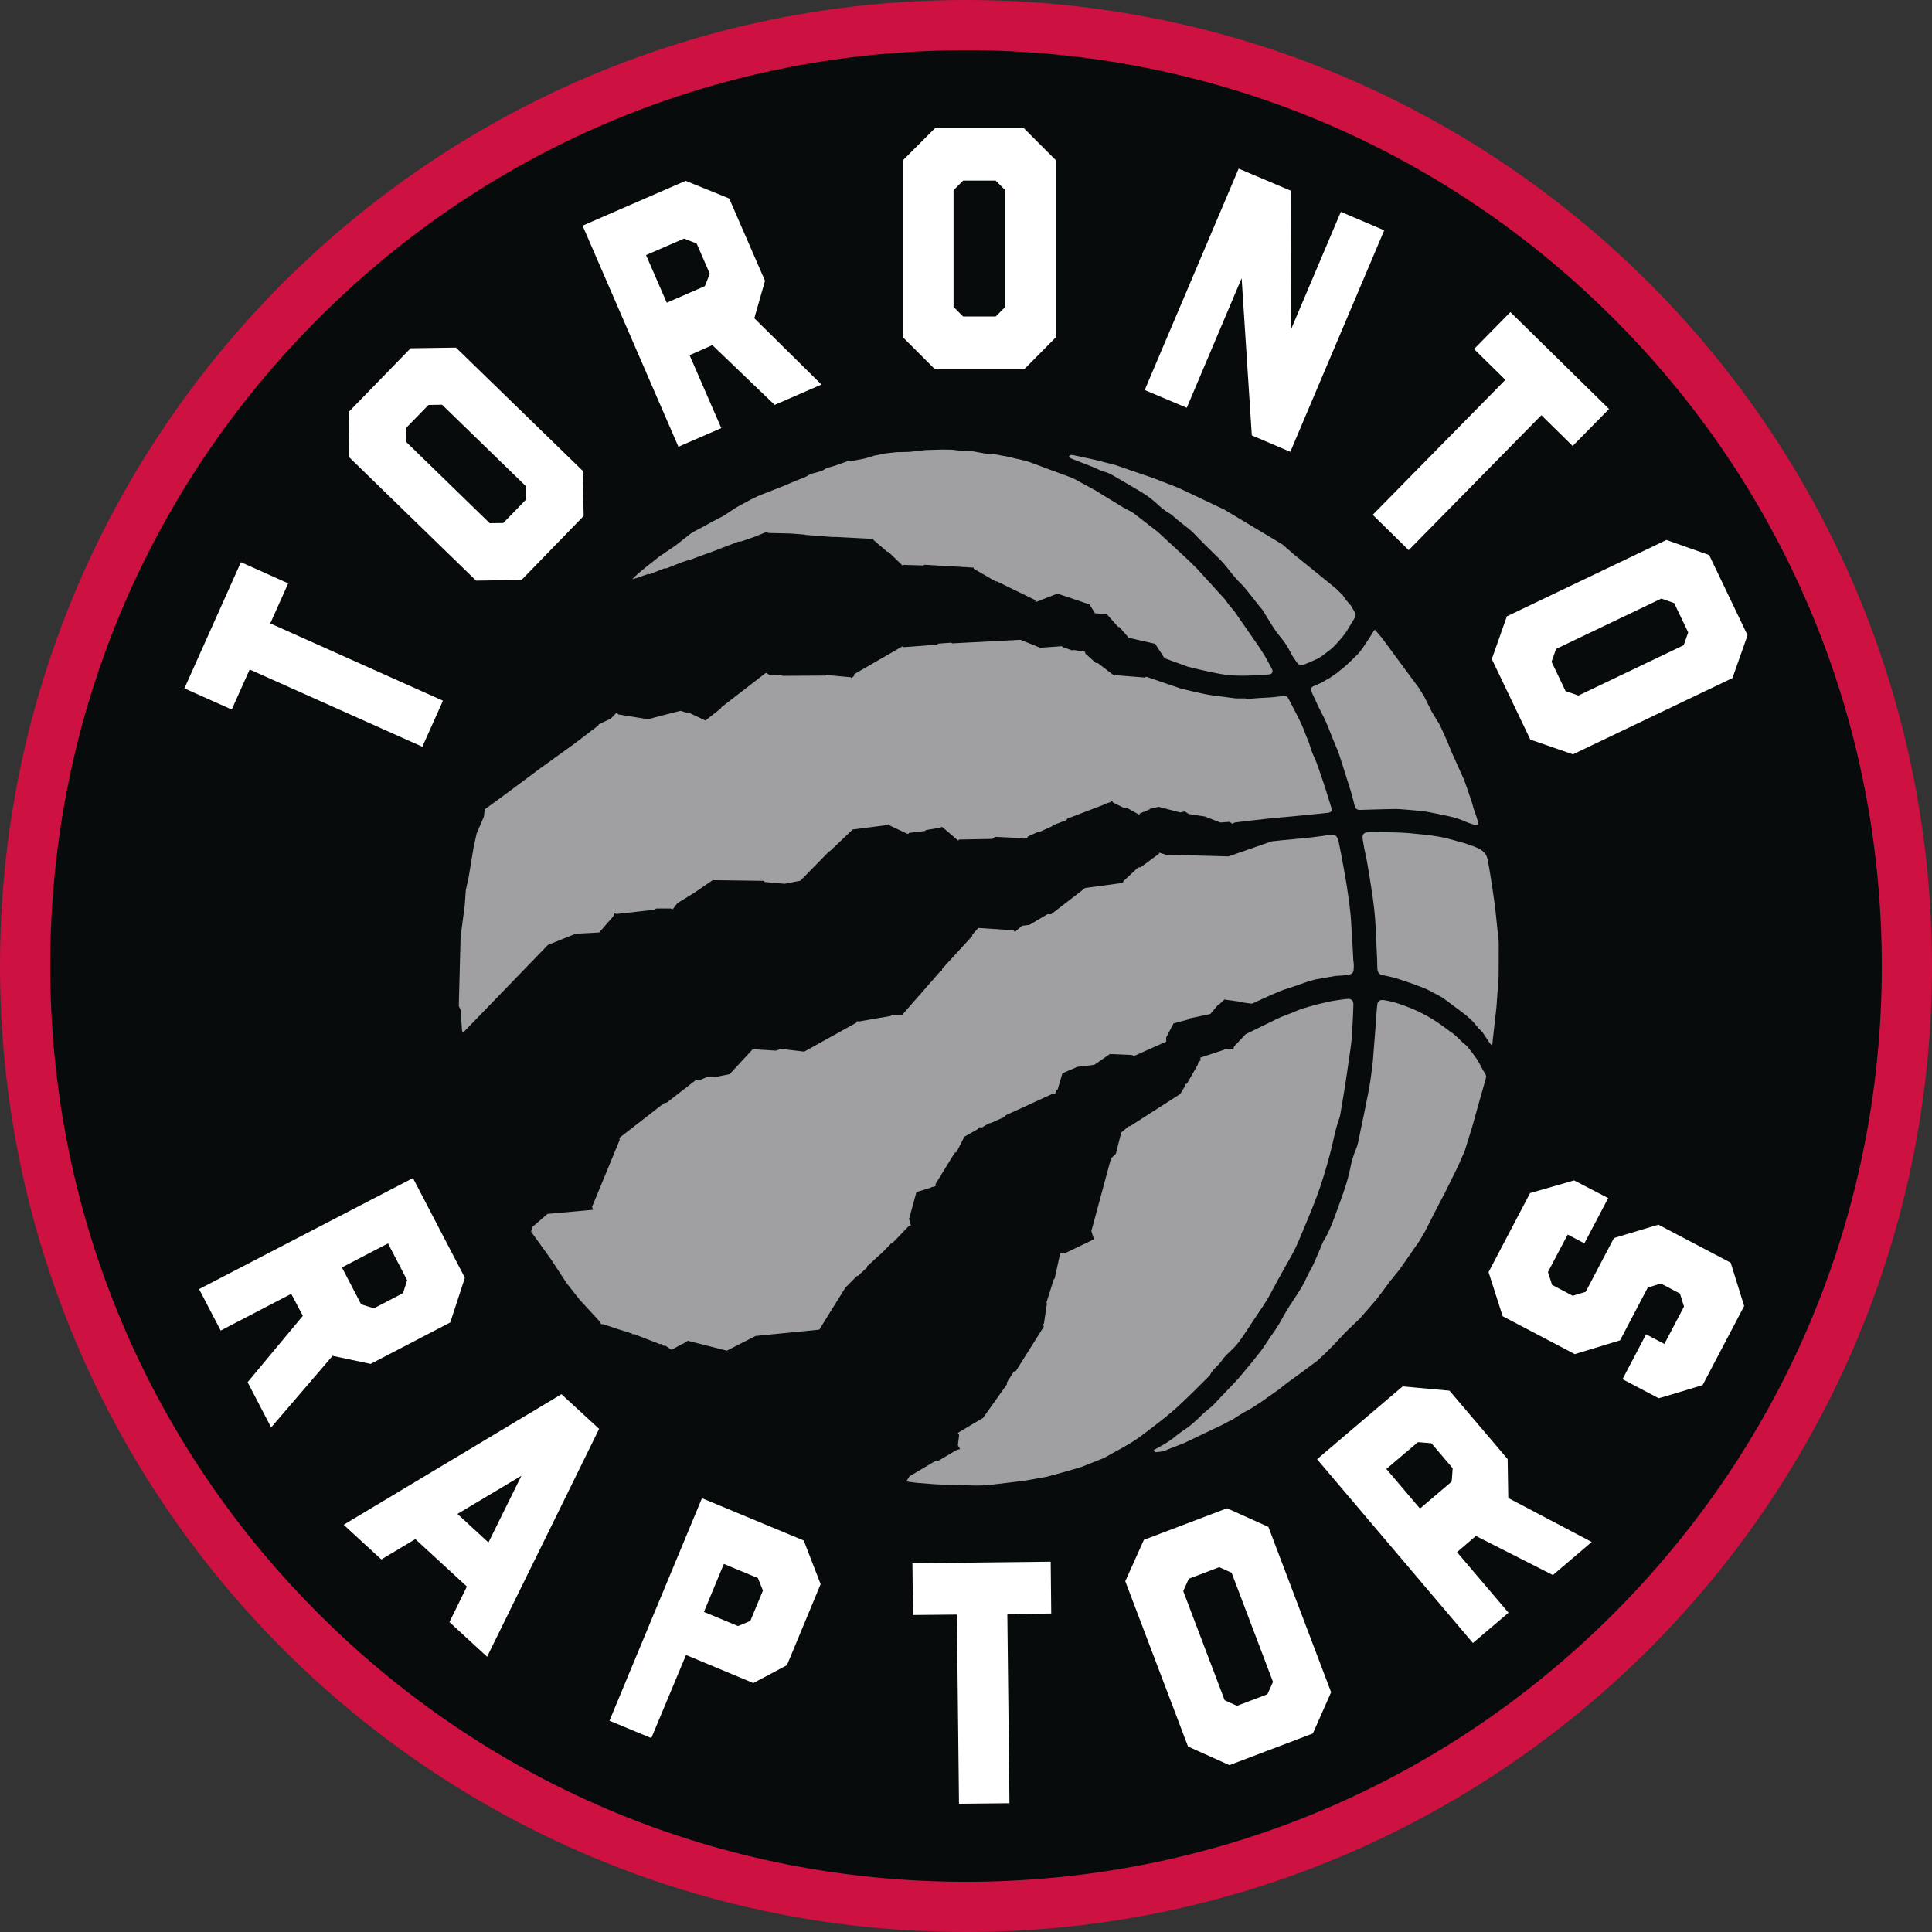 <?xml version="1.0" encoding="utf-8"?>
<svg xmlns="http://www.w3.org/2000/svg" xmlns:xlink="http://www.w3.org/1999/xlink" version="1.1" id="Layer_1" x="0px" y="0px" viewBox="0 0 322 322" enable-background="new 0 0 322 322">
<rect x="0" y="0" width="322" height="322" fill="#333333" stroke="none"/>
<g>
	<path fill="#CD1141" d="M322,161c0,88.923-72.084,161-161,161C72.076,322,0,249.923,0,161C0,72.082,72.076,0,161,0&#xA;		C249.916,0,322,72.082,322,161"/>
	<path fill="#070B0C" d="M160.968,313.632c-40.415,0-78.512-15.651-107.266-44.075c-28.784-28.446-44.875-66.402-45.325-106.87&#xA;		c-0.449-40.763,15-79.268,43.509-108.413c28.51-29.141,66.659-45.442,107.423-45.891c0.573-0.006,1.151-0.015,1.724-0.015&#xA;		c40.414,0,78.505,15.657,107.266,44.081c28.783,28.445,44.875,66.397,45.325,106.865c0.448,40.768-15.005,79.271-43.51,108.418&#xA;		c-28.508,29.147-66.659,45.441-107.433,45.892C162.113,313.628,161.536,313.632,160.968,313.632"/>
	<g>
		<path fill="#FFFFFF" d="M175.994,56.2l-5.291,5.342h-14.881l-5.346-5.342V26.722l5.346-5.347h14.829l5.343,5.347V56.2z&#xA;			 M160.522,30.099l-1.599,1.601v19.452l1.599,1.6h5.424l1.601-1.6V31.7l-1.601-1.601H160.522z"/>
		<path fill="#FFFFFF" d="M262.154,125.724l-7.098-2.458l-6.423-13.425l2.515-7.125l26.588-12.722l7.125,2.514l6.397,13.366&#xA;			l-2.517,7.136L262.154,125.724z M279.026,100.511l-2.136-0.749l-17.547,8.393l-0.755,2.136l2.34,4.887l2.135,0.749l17.553-8.392&#xA;			l0.75-2.136L279.026,100.511z"/>
		<path fill="#FFFFFF" d="M97.128,78.479l0.15,7.515L86.91,96.667l-7.564,0.102L58.213,76.225l-0.108-7.558l10.337-10.625&#xA;			l7.553-0.108L97.128,78.479z M67.634,71.376l0.032,2.257l13.951,13.565l2.259-0.032l3.784-3.892l-0.032-2.259L73.679,67.457&#xA;			l-2.259,0.032L67.634,71.376z"/>
		<polygon fill="#FFFFFF" points="230.705,38.385 215.053,75.305 208.636,72.564 206.939,46.368 197.796,67.965 190.783,65.011 &#xA;			206.447,28.104 215.117,31.779 215.226,54.766 223.474,35.308"/>
		<path fill="#FFFFFF" d="M127.501,46.8l-1.783,6.242l11.193,11.049l-7.799,3.393l-10.39-9.967l-3.791,1.681l5.284,12.156&#xA;			l-7.146,3.105L97.096,37.61l17.178-7.474l7.259,2.943L127.501,46.8z M111.126,50.456l6.333-2.757&#xA;			c0.055-0.021,0.834-2.091,0.834-2.091l-2.183-5.016l-2.104-0.83l-6.333,2.75L111.126,50.456z"/>
		<polygon fill="#FFFFFF" points="262.11,74.33 256.892,69.203 234.784,91.689 228.789,85.797 250.896,63.309 245.673,58.175 &#xA;			251.731,52.014 268.172,68.169"/>
		<polygon fill="#FFFFFF" points="48.032,97.225 45.044,103.9 73.828,116.785 70.391,124.455 41.608,111.582 38.621,118.257 &#xA;			30.736,114.729 40.153,93.697"/>
		<path fill="#FFFFFF" d="M268.031,199.679l-3.968,7.543l-2.782-1.46l-0.781,1.476l-2.511,4.771l0.69,2.136l3.94,2.083l-0.498-0.273&#xA;			l2.157-0.647l4.716-8.972l7.403-2.223l12.053,6.338l2.244,7.222l-6.92,13.174c0,0-7.276,2.221-7.323,2.195l-6.032-3.175&#xA;			l3.928-7.479l3.052,1.606l3.27-6.231l-0.674-2.162l-3.169-1.677l-2.194,0.665l-4.626,8.806l-7.471,2.27l-0.027,0.049&#xA;			l-12.061-6.338l-2.354-7.355l6.92-13.174l7.338-2.113L268.031,199.679z"/>
		<path fill="#FFFFFF" d="M61.772,227.317l-6.344-1.343L45.19,237.91l-3.924-7.54l9.207-11.066l-1.937-3.663L36.78,221.76&#xA;			l-3.602-6.909l35.649-18.505l8.651,16.615l-2.43,7.445L61.772,227.317z M56.986,211.236l3.19,6.125&#xA;			c0.028,0.053,2.153,0.685,2.153,0.685l4.849-2.525l0.68-2.153l-3.191-6.13L56.986,211.236z"/>
		<path fill="#FFFFFF" d="M114.338,275.83l-5.787,13.854l-6.974-2.896l15.416-37.09l16.963,7.05l2.816,7.275l-5.615,13.51&#xA;			l-5.604,2.978L114.338,275.83z M117.321,268.652l5.672,2.354c0.048,0.022,2.067-0.861,2.067-0.861l2.097-5.054l-0.84-2.081&#xA;			l-5.673-2.355L117.321,268.652z"/>
		<polygon fill="#FFFFFF" points="175.206,268.919 167.889,269.005 168.242,300.535 159.832,300.625 159.479,269.097 &#xA;			152.167,269.171 152.071,260.537 175.115,260.281"/>
		<path fill="#FFFFFF" d="M221.853,282.041l-3.041,6.872l-13.912,5.278l-6.896-3.105l-10.459-27.552l3.104-6.894l13.854-5.262&#xA;			l6.895,3.099L221.853,282.041z M198.132,263.121l-0.924,2.063l6.903,18.194l2.056,0.926l5.076-1.927l0.926-2.06l-6.9-18.19&#xA;			l-2.062-0.932L198.132,263.121z"/>
		<path fill="#FFFFFF" d="M251.271,243.183l0.107,6.483l13.911,7.327l-6.477,5.515l-12.835-6.521l-3.144,2.702l8.585,10.098&#xA;			l-5.935,5.047l-25.973-30.635l14.266-12.13l7.805,0.712L251.271,243.183z M236.663,251.426l5.262-4.475&#xA;			c0.043-0.037,0.187-2.243,0.187-2.243l-3.543-4.169l-2.247-0.182l-5.262,4.469L236.663,251.426z"/>
		<path fill="#FFFFFF" d="M81.182,276.125l-6.277-5.78l2.911-5.921l-8.592-7.907l-5.669,3.389l-6.279-5.781l36.299-21.755&#xA;			l6.278,5.777L81.182,276.125z M81.406,257.079l5.498-11.123l-10.663,6.366L81.406,257.079z"/>
	</g>
	<g>
		<path fill="#A0A0A3" d="M192.287,241.668c0.134,0.165,0.23,0.374,0.317,0.37c0.448-0.026,1.343-0.167,1.343-0.167l0.899-0.386&#xA;			l2.525-0.984c0,0,6.307-3.003,6.327-3.023c0.027-0.021,1.11-0.589,1.11-0.589l0.572-0.252l0.678-0.46l1.12-0.697l1.332-0.731&#xA;			l1.713-1.119l2.977-2.095l1.456-1.148l2.093-1.517l1.907-1.417l0.898-0.661l1.257-1.17l1.313-1.302l2.104-2.253l2.456-2.361&#xA;			l2.837-3.271l1.553-2.083l0.546-0.744l1.666-2.06l3.252-4.674l0.91-1.53l2.189-4.303l1.232-2.346l2.109-4.271l1.14-2.598&#xA;			l1.236-3.981c0,0,1.461-5.258,2.254-8.008c0.09-0.316,0.127-0.6-0.075-0.883c-0.45-0.634-0.782-1.435-1.204-2.147&#xA;			c-0.22-0.374-0.536-0.744-0.74-1.056c-0.207-0.304-0.76-0.999-0.973-1.252c-0.229-0.267-0.51-0.497-0.793-0.712&#xA;			c-0.679-0.637-1.273-1.272-1.847-1.69c-0.269-0.146-0.514-0.343-0.761-0.53c-1.771-1.36-3.569-2.456-5.587-3.334&#xA;			c-0.842-0.365-1.714-0.677-2.591-0.975c-0.622-0.209-1.602-0.45-2.249-0.558c-0.369-0.064-0.668-0.074-0.948,0.118&#xA;			c-0.276,0.188-0.289,0.615-0.337,1.033c-0.117,1.093-0.16,2.303-0.252,3.398c-0.101,1.141-0.182,2.28-0.272,3.421&#xA;			c-0.085,1.028-0.134,2.065-0.268,3.088c-0.16,1.355-0.347,2.711-0.604,4.054c-0.476,2.511-1.013,5.009-1.536,7.515&#xA;			c-0.145,0.686-0.242,1.402-0.514,2.044c-0.46,1.056-0.787,2.158-1.002,3.282c-0.46,2.377-1.333,4.615-2.142,6.867&#xA;			c-0.663,1.837-1.316,3.7-2.359,5.375c-0.076,0.106-0.113,0.242-0.16,0.358c-0.492,1.158-0.96,2.323-1.489,3.469&#xA;			c-0.332,0.743-0.808,1.424-1.124,2.168c-0.396,0.947-0.926,1.804-1.472,2.66c-0.878,1.35-1.799,2.672-2.553,4.097&#xA;			c-0.53,0.993-1.13,1.932-1.789,2.842c-0.171,0.234-0.321,0.476-0.481,0.712c-0.525,0.766-1.012,1.563-1.584,2.285&#xA;			c-1.103,1.403-2.243,2.783-3.403,4.139c-0.729,0.849-1.532,1.632-2.298,2.446c-0.696,0.733-1.391,1.473-2.094,2.209&#xA;			c-0.148,0.156-0.336,0.278-0.501,0.418c-0.419,0.359-0.863,0.691-1.248,1.082c-0.911,0.905-1.843,1.776-2.912,2.488&#xA;			c-0.461,0.307-0.925,0.615-1.345,0.964C194.981,240.202,193.705,240.935,192.287,241.668"/>
		<path fill="#A0A0A3" d="M248.653,174.174c0.044,0,0.063-0.081,0.074-0.183c0.028-0.22,0.061-0.6,0.061-0.6l0.617-5.486&#xA;			l0.367-5.145l0.017-5.096l-0.011-0.798l-0.606-5.78c0,0-0.705-5.209-1.246-7.886c-0.197-0.958-0.782-1.439-1.558-1.814&#xA;			c-0.251-0.124-0.535-0.263-0.813-0.342c-0.567-0.178-1.194-0.45-1.767-0.601c-1.3-0.325-2.537-0.753-3.86-0.979&#xA;			c-1.557-0.267-3.143-0.434-4.719-0.573c-1.292-0.118-2.593-0.165-3.894-0.181c-1.038-0.017-1.658-0.033-2.698-0.033&#xA;			c-0.556,0-1.146,0.022-1.396,0.357c-0.254,0.349-0.071,0.969,0.02,1.586c0.194,1.263,0.414,1.894,0.622,3.146&#xA;			c0.621,3.717,1.29,7.424,1.429,11.199c0.065,1.691,0.166,3.389,0.235,5.08c0.022,0.482,0.017,0.798,0.026,1.285&#xA;			c0.013,0.29,0.076,0.609,0.21,0.817c0.15,0.235,0.386,0.274,0.663,0.359c0.321,0.103,0.633,0.133,0.954,0.208&#xA;			c0.319,0.081,0.925,0.204,1.337,0.333c1.505,0.487,3.104,1.022,4.562,1.615c1.038,0.413,2.001,1.013,2.996,1.532&#xA;			c0.119,0.065,0.226,0.14,0.334,0.221c0.576,0.433,1.16,0.865,1.739,1.295c1.359,1.001,2.766,1.975,3.815,3.351&#xA;			c0.199,0.262,0.434,0.503,0.681,0.723c0.412,0.364,1.103,1.665,1.6,2.254C248.531,174.142,248.611,174.174,248.653,174.174"/>
		<path fill="#A0A0A3" d="M209.973,112.513c0.514-0.038,0.98-0.048,1.376-0.096c0.296-0.038,0.574-0.048,0.708-0.354&#xA;			c0.121-0.305-0.114-0.638-0.178-0.781c-0.112-0.251-1.103-2.002-1.103-2.002l-0.962-1.503l-4.069-5.873l-0.846-0.995l-0.788-1.066&#xA;			l-1.333-1.472l-3.297-3.613l-1.412-1.391l-5.103-4.722l-4.19-3.229l-1.503-0.797l-4.911-2.999l-3.436-1.861l-0.669-0.274&#xA;			l-2.794-1.022l-4.154-1.552l-0.327-0.075l-1.332-0.332l-0.358-0.059l-1.168-0.301l-2.473-0.455l-1.179-0.043l-2.205-0.406&#xA;			l-2.638-0.17l-0.92-0.113l-1.655-0.027l-2.767,0.08l-2.735,0.306l-2.114,0.049l-1.875,0.208l-1.92,0.386l-1.451,0.45l-2.366,0.454&#xA;			l-0.531-0.009l-2.205,0.787l-1.301,0.364l-0.796,0.481l-1.922,0.525l-0.926,0.535l-1.161,0.443l-2.854,1.195l-3.63,1.414&#xA;			l-1.193,0.572l-2.542,1.37l-2.206,1.45l-2.06,1.065l-0.75,0.434l-2.259,1.2l-0.363,0.236l-2.564,2.012l-2.125,1.44l-0.419,0.273&#xA;			l-2.408,1.9l-0.878,0.728c0,0-1.29,1.108-1.327,1.264l0.91-0.269c0,0,1.654-0.61,1.687-0.599c0.032,0.01,0.32,0.021,0.32,0.021&#xA;			l2.389-0.963h0.347l2.612-1.034c0,0,1.366-0.449,1.366-0.417s1.392-0.515,1.392-0.515l1.942-0.69l4.695-1.804l0.428-0.021&#xA;			l2.408-0.834l1.906-0.787l0.267,0.202c0,0,3.656,0.087,3.689,0.087c0.01,0,2.351,0.182,2.351,0.182l0.074,0.048l4.738,0.369&#xA;			l0.048-0.036l6.551,0.342l0.033,0.159l2.323,1.994l0.17-0.006l2.367,2.286l0.219-0.107l3.26,0.097l0.16-0.119l8.185,0.478&#xA;			l0.049,0.187l3.646,2.114l0.158-0.027l6.441,3.137l0.047,0.342l3.652-1.422l5.353,1.803l0.909,1.482l1.96,0.129l1.89,2.135&#xA;			l0.198,0.012l1.52,1.734l0.022,0.113h0.212l4.225,0.963l1.556,2.398l3.909,1.424c0,0,4.187,1.066,6.331,1.338&#xA;			C206.227,112.706,208.49,112.604,209.973,112.513"/>
		<path fill="#A0A0A3" d="M246.4,137.292c-0.123-0.621-0.567-1.889-0.567-1.889l-0.242-0.675l-0.219-0.824l-0.696-2.06l-0.635-1.805&#xA;			l-2.009-4.469l-0.91-2.195l-1.146-2.538l-1.369-2.249l-0.321-0.647l-0.915-1.843l-0.852-1.385l-0.355-0.478l-5.849-7.921&#xA;			c0,0-0.567-0.669-0.852-1.006c-0.135-0.172-0.183-0.306-0.365-0.306c-0.015,0-0.026,0.006-0.043,0.006&#xA;			c0,0-1.798,2.949-2.553,3.783c-0.748,0.825-2.253,2.206-2.253,2.206s-1.27,1.044-1.483,1.204&#xA;			c-0.213,0.167-1.183,0.804-1.183,0.804l-1.333,0.765c0,0-1.011,0.471-1.177,0.53c-0.167,0.064-0.354,0.138-0.454,0.267&#xA;			c-0.104,0.135-0.141,0.237-0.099,0.461c0.044,0.176,0.103,0.348,0.172,0.503c0.541,1.134,1.032,2.291,1.622,3.393&#xA;			c0.889,1.638,1.456,3.405,2.19,5.108c0.244,0.56,0.492,1.134,0.684,1.712c0.499,1.51,0.964,3.024,1.445,4.539&#xA;			c0.208,0.671,0.434,1.34,0.628,2.014c0.192,0.679,0.347,1.359,0.528,2.045c0.119,0.449,0.418,0.653,0.874,0.647&#xA;			c0.438-0.005,0.882-0.027,1.32-0.043c1.568-0.042,3.133-0.097,4.701-0.117c0.448-0.012,3.582,0.277,3.582,0.277&#xA;			s1.122,0.113,1.658,0.205c1.194,0.219,2.377,0.486,3.565,0.733c0.99,0.204,2.018,0.551,2.95,0.974&#xA;			c0.448,0.203,0.937,0.336,1.434,0.482c0.155,0.042,0.401,0.074,0.438,0.058C246.354,137.543,246.416,137.367,246.4,137.292"/>
		<path fill="#A0A0A3" d="M225.937,102.353c-0.043-0.23-0.461-0.862-0.461-0.862l-0.299-0.531l-0.848-0.973l-0.571-0.824&#xA;			l-1.065-1.049c0,0-0.235-0.204-0.357-0.295c-1.865-1.52-5.594-4.534-5.6-4.544c0-0.012-1.033-0.826-1.033-0.826l-1.934-1.691&#xA;			l-9.694-5.813l-7.644-3.625c0,0-4.058-1.59-4.063-1.578c-0.006,0.005-1.472-0.53-1.488-0.52c-0.027,0.006-4.994-1.718-4.994-1.718&#xA;			l-3.527-0.895l-3.421-0.74l-0.535-0.046l-0.306,0.299l0.135,0.149c0,0,0.348,0.172,0.509,0.241c1.06,0.417,2.136,0.81,3.189,1.237&#xA;			c0.697,0.272,1.353,0.647,2.065,0.856c0.504,0.139,0.965,0.321,1.393,0.573c1.628,0.941,3.245,1.883,4.855,2.847&#xA;			c0.962,0.573,1.857,1.252,2.683,2.024c0.625,0.577,1.284,1.134,2.038,1.546c0.342,0.188,0.621,0.498,0.927,0.75&#xA;			c0.165,0.135,0.331,0.278,0.503,0.418c0.946,0.781,1.975,1.456,2.821,2.371c0.898,0.969,1.846,1.889,2.794,2.81&#xA;			c0.899,0.878,1.809,1.74,2.579,2.741c0.628,0.825,1.286,1.633,2.013,2.367c1.407,1.392,2.479,3.045,3.76,4.527&#xA;			c0.154,0.183,0.256,0.413,0.39,0.617c0.824,1.305,1.564,2.661,2.559,3.854c0.696,0.829,1.316,1.702,1.787,2.696&#xA;			c0.274,0.59,0.686,1.131,1.056,1.671c0.215,0.322,0.577,0.471,0.77,0.46c0.188-0.016,0.548-0.176,0.548-0.176l0.684-0.273&#xA;			c0,0,0.906-0.407,1.211-0.541c0.31-0.146,0.908-0.481,1.129-0.679c0.219-0.199,1.129-0.825,1.643-1.296&#xA;			c0.515-0.471,1.554-1.692,1.554-1.692l0.744-1.001l1.296-2.151C225.729,103.071,225.979,102.583,225.937,102.353"/>
		<path fill="#A0A0A3" d="M221.895,134.625c-0.524-1.616-0.938-3.142-1.509-4.737c-0.471-1.295-0.836-2.638-1.441-3.896&#xA;			c-0.363-0.744-0.562-1.574-0.838-2.354c-0.151-0.397-0.35-0.768-0.482-1.162c-0.707-2.035-1.682-3.684-2.651-5.594&#xA;			c-0.048-0.103-0.096-0.198-0.186-0.363c-0.093-0.178-0.172-0.343-0.414-0.477c-0.24-0.14-0.443-0.049-0.877,0.01&#xA;			c-0.835,0.096-1.875,0.209-2.307,0.209c-0.386,0-2.023,0.123-3.319,0.229l-0.306-0.091h-0.818h-0.766l-4.181-0.541&#xA;			c-1.525-0.225-5.031-1.108-5.031-1.108l-2.564-0.878l-3.164-1.086l-0.246,0.134l-4.92-0.391l-0.159,0.091l-2.768-2.115&#xA;			l-0.32-0.016l-1.73-1.557l-0.064-0.311l-1.921-0.295l-0.182,0.081l-1.58-0.541l-0.176-0.166l-3.619,0.262l-3.281-1.333&#xA;			l-11.375,0.6l-0.182-0.117l-2.146,0.161l-0.226,0.171l-5.598,0.423l-0.155-0.139l-7.986,4.608l-0.091,0.342l-0.37,0.328&#xA;			l-0.182-0.134l-4.008-0.375l-0.219,0.097l-7.099,0.042l-0.151-0.074l-2.021-0.065l-0.617-0.359l-7.44,5.755l-0.026,0.138&#xA;			l-2.608,2.056l-2.918-1.38l-0.17,0.085l-1.081-0.326c0,0-5.358,1.365-5.305,1.402c0.047,0.038-5.011-0.792-5.011-0.792&#xA;			l-0.348-0.284l-0.948,0.975l-2.002,0.957l-0.053,0.172l-3.999,3.051l-5.68,4.094l-6.39,4.755l-2.88,2.093l-0.145,1.23&#xA;			l-1.209,2.806l-0.524,2.413l-0.804,4.882l-0.471,2.109l-0.176,2.532l-0.695,5.273l-0.3,11.541l0.311,0.679l0.208,3.175&#xA;			c0,0,0.048,0.552,0.177,0.576c0.005,0.007,0.01,0,0.01,0.007l14.147-14.628l4.641-1.869l3.903-0.203l2.356-2.704l0.225-0.509&#xA;			l0.288,0.134l6.365-0.716l0.278-0.205h2.376l0.359,0.146l0.76-1.013l2.853-1.761l3.057-2.092l8.575,0.112l0.06,0.187l3.361,0.305&#xA;			l2.623-0.518l4.808-4.903l0.091,0.004l3.822-3.634l5.737-0.734l0.225-0.156l0.252,0.247l2.981,1.407l0.214-0.197l2.644-0.315&#xA;			l0.128-0.15l2.474-0.413l0.226-0.138l2.697,2.301l0.149-0.177l5.53-0.102l0.465-0.347l4.449,0.214l0.24,0.095l0.686-0.171&#xA;			l0.118-0.203l1.771-0.798l0.209,0.021l2.044-0.926l0.172-0.177l2.185-0.829l0.159-0.251l6.055-2.319l0.05-0.09l1.063-0.333&#xA;			l0.236-0.235l0.305,0.327l1.755,0.861l0.542,0.016l1.97,1.104l0.129-0.189l0.605-0.282l0.063,0.026l0.982-0.46l0.045-0.07&#xA;			l1.412-0.336l3.626,0.941l0.766-0.17l0.662,0.439l2.66,0.4l2.602,1.008c0,0,1.506-0.112,1.52-0.112&#xA;			c0.022,0,0.488,0.331,0.488,0.331l0.381-0.225c0,0,5.121-0.636,7.697-0.845c1.67-0.134,3.328-0.312,5-0.477&#xA;			c0.941-0.092,1.885-0.177,2.827-0.29C221.82,135.402,222.078,135.21,221.895,134.625"/>
		<path fill="#A0A0A3" d="M225.637,160.904c0-0.354-0.064-0.585-0.087-0.933c-0.058-0.991-0.101-1.974-0.154-2.971&#xA;			c-0.016-0.326-0.06-0.652-0.08-0.985c-0.08-1.23-0.106-2.467-0.23-3.693c-0.16-1.558-0.385-3.105-0.616-4.646&#xA;			c-0.181-1.2-0.411-2.393-0.626-3.582c-0.23-1.251-0.434-2.393-0.701-3.634c-0.272-1.262-0.541-1.429-1.835-1.279&#xA;			c-0.107,0.021-0.221,0.037-0.328,0.06c-0.477,0.096-1.145,0.16-1.627,0.224c-2.511,0.326-4.882,0.465-7.397,0.759l-7.21,2.511&#xA;			l-10.428-0.273l-1.13-0.369l-0.005,0.182l-3.073,2.27l-0.428,0.038l-2.43,2.258l-0.134,0.311l-6.241,0.836l-5.696,4.393&#xA;			l-0.593-0.016l-3.037,1.788l-1.193,0.135l-1.193,1.005l-0.311-0.245l-5.807-0.392l-1.009,1.134l0.022,0.184l-5.02,5.48&#xA;			l-0.065,0.317l-0.192,0.042l-6.404,7.307l-1.755,0.017l-0.144,0.182l-5.252,0.91l-0.407-0.022c0,0-0.106,0.24-0.133,0.257&#xA;			c-0.026,0.017-8.656,4.807-8.656,4.807l-3.886-0.459l-0.818,0.293l-3.876-0.234l-3.838,4.147l-2.296,0.467l-1.296-0.058&#xA;			l-1.359,0.572l-0.813-0.086l0.042,0.16l-4.774,3.699l-0.455,0.091l-7.451,5.791l0.063,0.349l-4.608,11.155l0.187,0.47l-7.605,0.69&#xA;			l-2.5,2.153l-0.235,0.809l3.383,4.699l2.504,3.834l2.159,2.751l3.51,3.822c0,0,0.022,0.267,0.098,0.282&#xA;			c0.064,0.022,0.465,0.049,0.481,0.07c0.022,0.011,2.104,0.706,2.12,0.717c0.01,0.011,2.586,0.81,2.586,0.81&#xA;			s0.025,0.128,0.059,0.128c0.021,0,0.257-0.039,0.257-0.039l4.299,1.665l0.325-0.014l0.236,0.283c0,0,0.364,0,0.386,0.004&#xA;			c0.027,0.005,1.012,0.67,1.012,0.67l1.797-0.985l0.086,0.006l0.809-0.521l6.52,1.649l4.779-2.446l10.622-1.055l4.351-7.001&#xA;			c0.69-0.691,1.927-1.944,1.927-1.944l0.165-0.016c0,0,1.499-1.375,1.526-1.402c0.021-0.031,0-0.192,0-0.192l2.736-2.489&#xA;			l1.278-1.339c0,0,0.284-0.165,0.321-0.171c0.038-0.005,1.473-1.525,1.473-1.525l1.182-1.22l0.312-0.069l-0.305-1.082l1.231-4.49&#xA;			l2.376-0.712l0.091-0.091l0.712-0.161l0.011-0.392l3.191-5.182l0.299-0.128l1.305-2.553l2.175-1.226l0.288-0.354l0.427,0.058&#xA;			c0,0,1.266-0.743,1.302-0.732h0.15l2.344-1.033l0.192-0.278l7.802-3.575l0.47-0.049l0.086-0.429l0.306-0.229l0.802-2.725&#xA;			l2.467-1.061l2.848-0.348l2.593-1.794l3.693,0.155l0.369,0.307l0.176-0.231l5.16-2.307l-0.027-0.664l1.238-2.366l2.532-0.674&#xA;			l0.127-0.161l3.476-0.733l1.332-1.578l0.172-0.038c0,0,0.803-0.782,0.825-0.799c0.03-0.005,2.386,0.328,2.386,0.328l0.122,0.086&#xA;			l1.302,0.187l0.81,0.092c0,0,3.506-1.645,4.972-2.201c0.622-0.241,1.226-0.396,1.804-0.605c0.809-0.289,1.617-0.572,2.438-0.845&#xA;			c0.41-0.134,0.807-0.241,1.213-0.359l1.634-0.299l1.9-0.321l1.155-0.07c0,0,0.563-0.069,0.771-0.106&#xA;			c0.216-0.032,0.536-0.032,0.787-0.256c0.251-0.225,0.241-0.462,0.268-0.67C225.631,161.326,225.637,161.219,225.637,160.904"/>
		<path fill="#A0A0A3" d="M225.556,167.728c0.012-0.271,0.048-0.731-0.176-0.979c-0.226-0.24-0.51-0.279-0.696-0.272&#xA;			c-0.182,0-1.082,0.117-1.082,0.117l-1.508,0.229c-0.173,0.027-0.339,0.054-0.504,0.096c-0.905,0.221-1.81,0.402-2.698,0.653&#xA;			c-0.996,0.285-2.012,0.547-2.949,0.965c-0.996,0.442-2.109,0.791-3.104,1.269c-0.358,0.166-3.704,1.803-5.236,2.563l-1.954,2.082&#xA;			l-0.074,0.45l-0.258-0.113l-1.227,0.07l-0.057,0.096l-3.987,1.322l0.048,0.44l-0.418,0.406l-0.005,0.257l-1.863,3.265&#xA;			l-0.251,0.018l-0.049,0.341c0,0-0.38,0.62-0.797,1.324l-8.389,5.384l-0.184-0.015l-1.268,1.063l-0.889,3.534l-0.819,0.788&#xA;			l-3.271,12.108l0.438,1.362l-4.849,2.324h-0.78l-0.926,4.218l-0.157,0.145l-1.197,3.827l0.069,0.198l-0.498,3.305l-0.176,0.229&#xA;			l0.16,0.3l-4.652,7.392l-0.353,0.108l-1.142,1.788l-0.026,0.357c0,0-3.971,5.61-3.977,5.594c-0.005-0.021-4.196,2.484-4.196,2.484&#xA;			l0.229,0.357c0,0.037-0.219,1.691-0.219,1.691l0.364,0.628l-0.604,0.186l-3.025,1.794l-0.331-0.069l-4.454,2.633l-0.525,0.83&#xA;			c0,0.074,1.74,0.264,1.74,0.264l2.89,0.229l1.964,0.102l2.287,0.037l1.059,0.042l1.724,0.044l1.719-0.044l6.231-0.75l3.703-0.652&#xA;			l2.8-0.759l3.04-0.89l3.864-1.53l0.284-0.171l1.093-0.611c0,0,3.12-1.653,4.528-2.714c2.414-1.819,4.849-3.625,7.044-5.713&#xA;			c0.755-0.715,1.499-1.434,2.237-2.166c0.707-0.696,1.402-1.402,2.104-2.104c0.124-0.123,0.282-0.246,0.342-0.401&#xA;			c0.237-0.567,0.691-0.952,1.109-1.387c0.283-0.306,0.594-0.593,0.819-0.947c0.48-0.754,1.184-1.301,1.804-1.922&#xA;			c0.492-0.491,0.952-1.037,1.354-1.611c0.737-1.044,1.425-2.124,2.125-3.188c0.933-1.424,1.954-2.8,2.751-4.288&#xA;			c0.857-1.591,1.702-3.191,2.602-4.759c0.767-1.339,1.547-2.688,2.137-4.106c0.969-2.339,1.986-4.662,2.885-7.033&#xA;			c0.958-2.522,1.724-5.09,2.409-7.692c0.52-1.942,0.818-3.935,1.525-5.818c0.091-0.248,0.133-0.514,0.176-0.771&#xA;			c0.269-1.583,0.541-3.169,0.788-4.757c0.235-1.507,0.449-3.011,0.663-4.514c0.151-1.021,0.316-2.05,0.402-3.078&#xA;			c0.116-1.43,0.188-2.859,0.247-4.288c0.003-0.161,0.019-0.465,0.019-0.465S225.547,168.002,225.556,167.728"/>
	</g>
</g>
</svg>